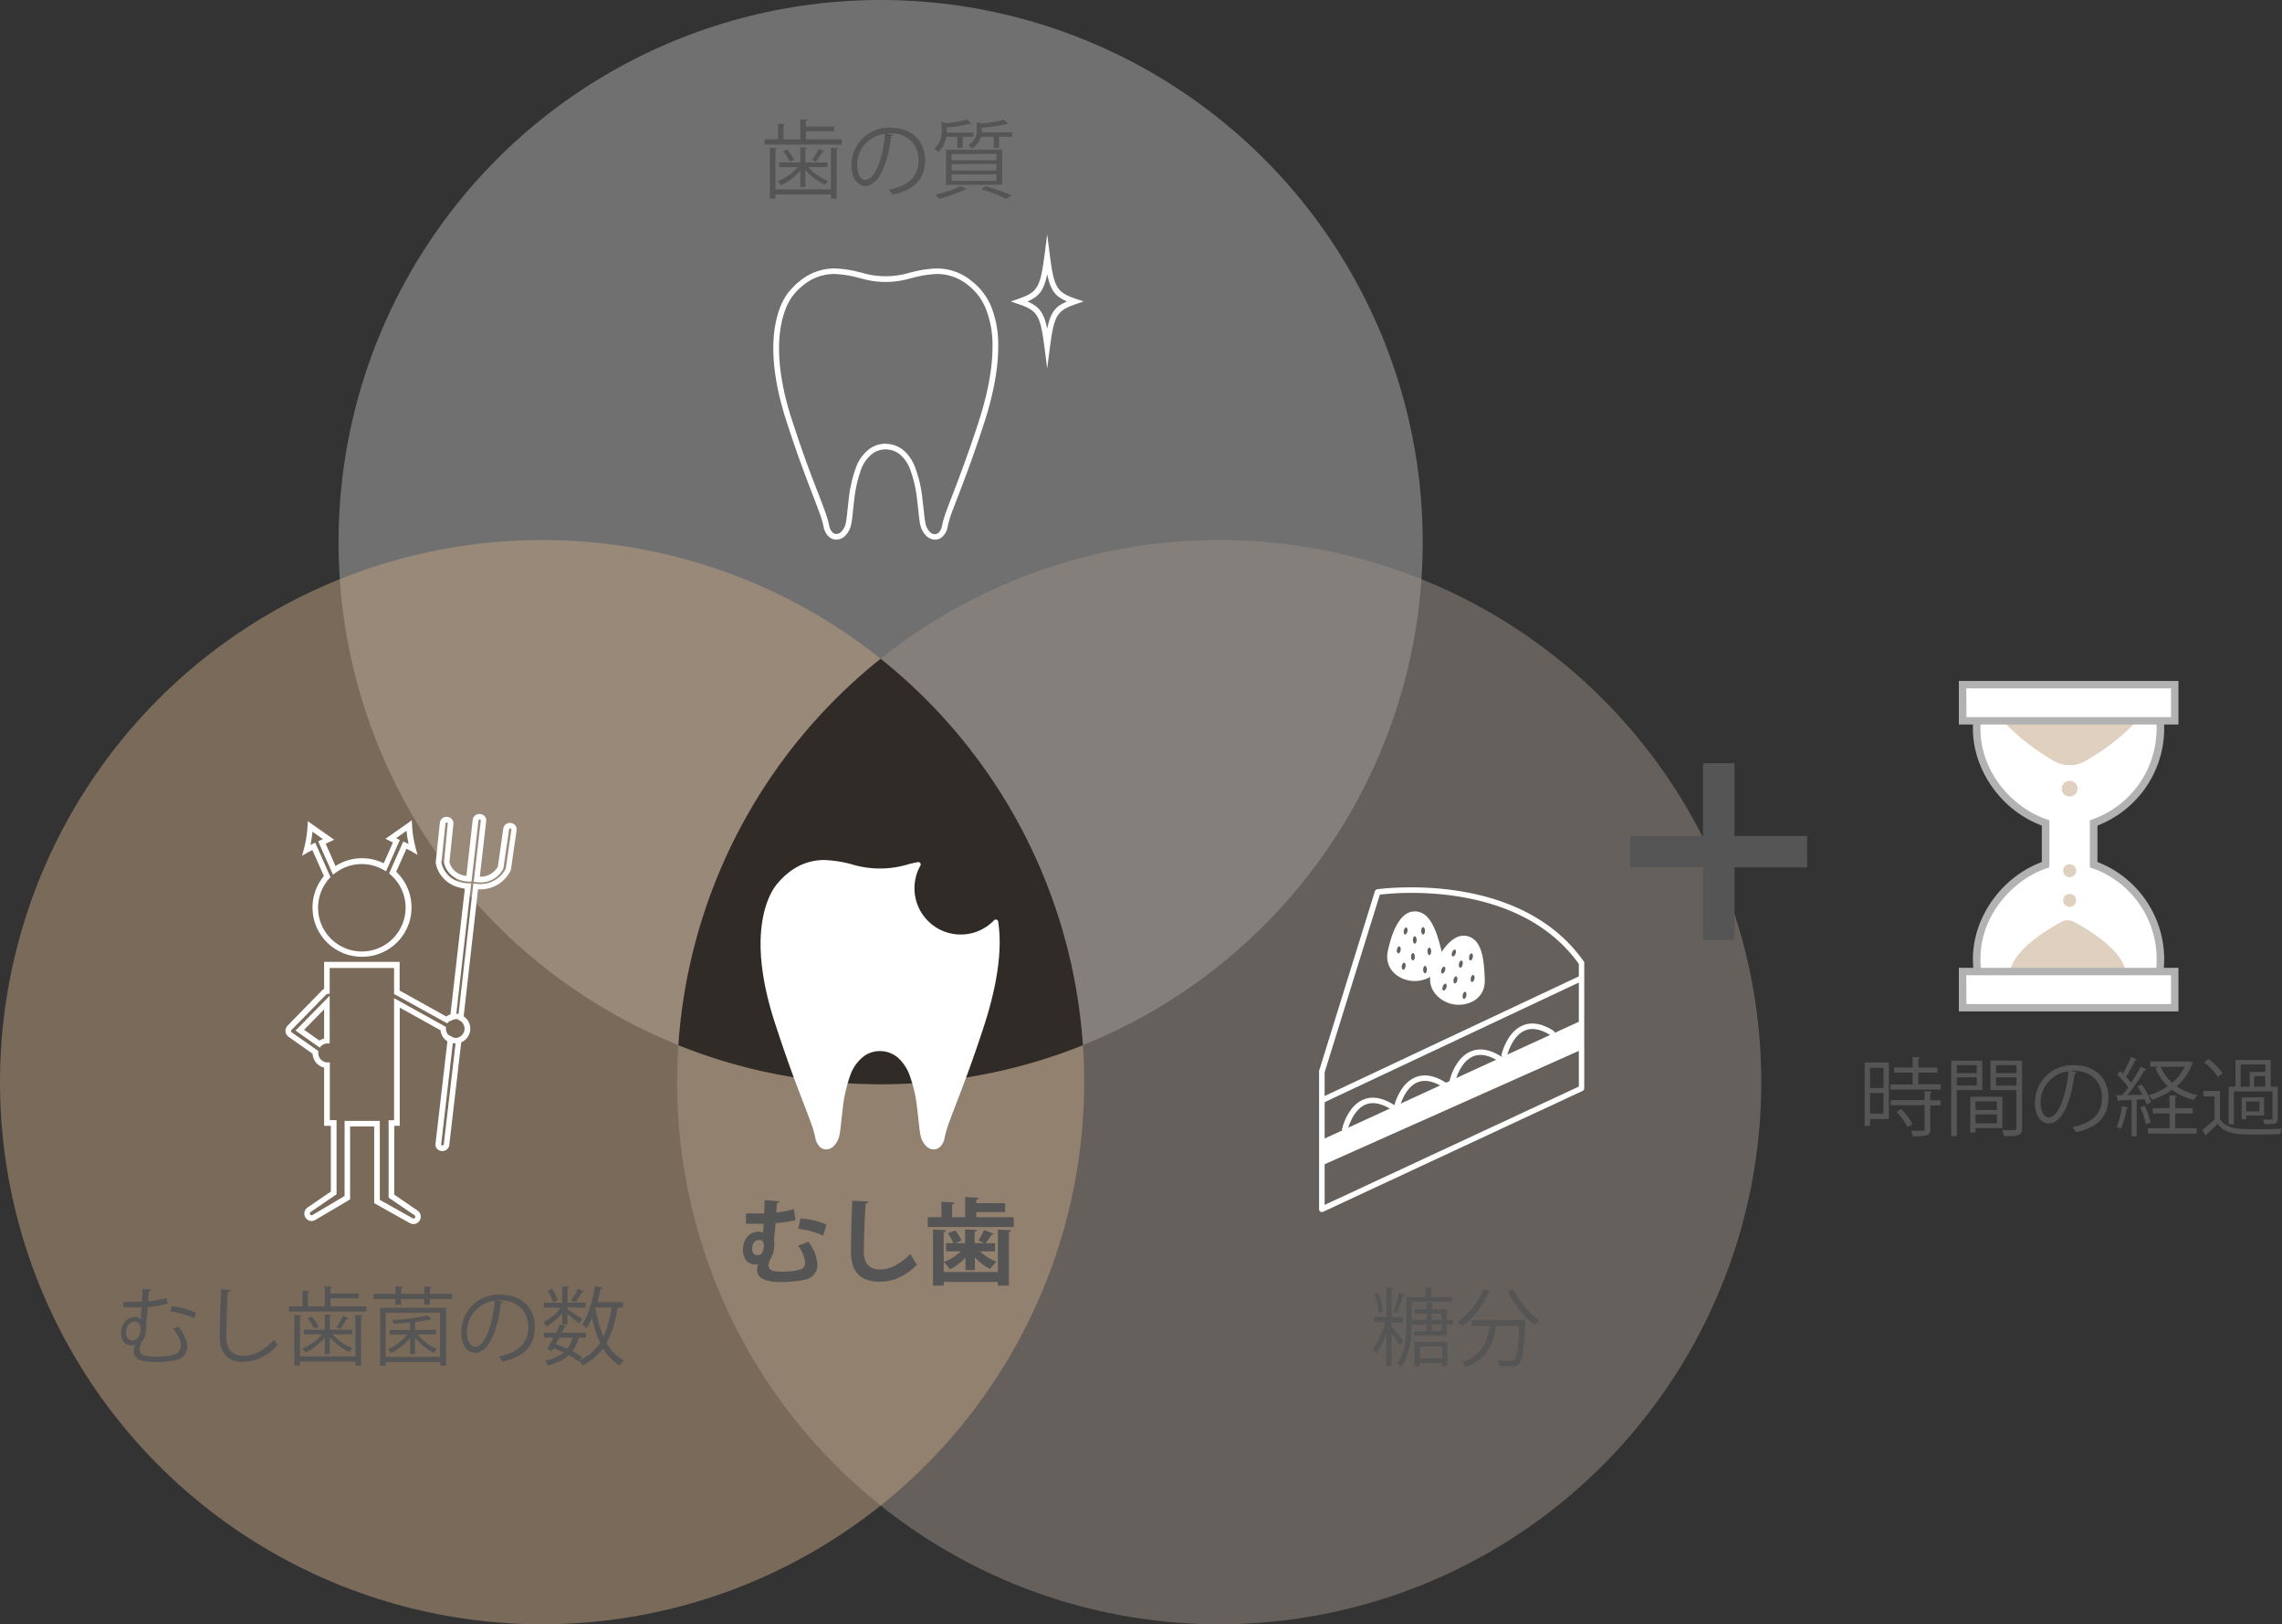 <svg id="レイヤー_1" data-name="レイヤー 1" xmlns="http://www.w3.org/2000/svg" viewBox="0 0 615.41 438"><rect x="0" y="0" width="615.41" height="438" fill="#333333" stroke="none"/><defs><style>.cls-1{opacity:0.5;}.cls-2{fill:#adadad;}.cls-3{fill:#9a8d85;}.cls-4{fill:#bfa282;}.cls-5{opacity:0.7;}.cls-6{fill:#555;}.cls-7{fill:#fff;}.cls-8{fill:#b2b2b2;}.cls-9{fill:none;}</style></defs><g class="cls-1"><circle class="cls-2" cx="237.49" cy="146.19" r="146.19"/></g><g class="cls-1"><circle class="cls-3" cx="328.79" cy="291.81" r="146.19"/></g><g class="cls-1"><circle class="cls-4" cx="146.19" cy="291.81" r="146.19"/></g><g class="cls-5"><path d="M613.22,342.25a145.89,145.89,0,0,0-54.55,104.23,146.56,146.56,0,0,0,109.1,0A145.92,145.92,0,0,0,613.22,342.25Z" transform="translate(-375.73 -164.62)"/></g><path class="cls-6" d="M593.08,202.18h9.65v1.44H581.88v-1.44h3.66V198l1.93.13c0,.14-.16.26-.46.3v3.77h4.53v-5.4l2,.12c0,.16-.16.27-.46.32v1.49h7.57V200h-7.57Zm6.72,13.5v-11.2l2,.12c0,.16-.14.28-.44.32v13.25h-1.51v-1.11h-15v1.11h-1.5V204.48l1.94.12c0,.16-.14.28-.44.32v10.76Zm-8.26-.6v-4.46a16,16,0,0,1-5.2,4,3.75,3.75,0,0,0-.92-1.06,14.68,14.68,0,0,0,5.45-3.86h-5v-1.26h5.68v-4.12l1.79.14c0,.14-.13.25-.43.3v3.68h6v1.24h-5.22a14.66,14.66,0,0,0,5.4,3.77,5.44,5.44,0,0,0-.92,1,16.16,16.16,0,0,1-5.24-4v4.55Zm-2.81-6.85a13.35,13.35,0,0,0-1.84-2.85l1.08-.48a11.86,11.86,0,0,1,1.91,2.8Zm9.29-2.85a.52.52,0,0,1-.46.19,28.49,28.49,0,0,1-1.83,2.66s-1-.46-1-.48a20.2,20.2,0,0,0,1.8-3Z" transform="translate(-375.73 -164.62)"/><path class="cls-6" d="M616.61,201a.6.6,0,0,1-.57.36c-.83,7.16-3.22,13.39-7,13.39-1.93,0-3.68-1.93-3.68-5.57a10.08,10.08,0,0,1,10-10.14h.32c6.64,0,9.52,4.21,9.52,8.69,0,5.48-3.18,8.12-8.74,9.41a9.15,9.15,0,0,0-1-1.4c5.29-1,8-3.59,8-7.94,0-3.79-2.44-7.24-7.82-7.24a5.34,5.34,0,0,0-.69.05Zm-2.21-.3a8.45,8.45,0,0,0-7.52,8.44c0,2.46,1.06,4,2.16,4C611.83,213.11,613.83,207,614.4,200.67Z" transform="translate(-375.73 -164.62)"/><path class="cls-6" d="M633.91,201.52h-3a7.32,7.32,0,0,1-2.18,4.21,4.16,4.16,0,0,0-1.05-1,6.26,6.26,0,0,0,2-4.87v-2.37l1.27.37a36.42,36.42,0,0,0,5.56-1l1.17,1.08a.39.39,0,0,1-.23.07.28.28,0,0,1-.18,0,44.83,44.83,0,0,1-6.19,1v1.38h7.15v1.13h-2.9v3h-1.42Zm2.55,14.1a.51.51,0,0,1-.51.14,38.77,38.77,0,0,1-6.92,2.46c-.27-.3-.76-.85-1.06-1.13a28.05,28.05,0,0,0,6.83-2.3Zm-5.59-1.15V205H646v9.43Zm1.5-8.32v1.68h12.07v-1.71Zm0,2.73v1.71h12.07v-1.74Zm0,2.76v1.75h12.07v-1.77Zm8.16-11.91v.6h8.16v1.19h-3.56v3h-1.4v-3h-3.45a5.84,5.84,0,0,1-2.42,3.22,3.4,3.4,0,0,0-1-1,4.56,4.56,0,0,0,2.29-4.12v-2.06l1.36.35a39.69,39.69,0,0,0,5.93-1l1.17,1.08a.39.39,0,0,1-.23.07h-.18a50.16,50.16,0,0,1-6.67,1ZM647,218.22a50.79,50.79,0,0,0-6.62-2.6l1.26-.81a71.52,71.52,0,0,1,7.06,2.53Z" transform="translate(-375.73 -164.62)"/><path class="cls-6" d="M751,522.38c.76.83,2.71,3.22,3.15,3.84l-.94,1.22a33.15,33.15,0,0,0-2.21-3.29v8.92H749.6v-8.94a22.24,22.24,0,0,1-2.79,5.63,6.9,6.9,0,0,0-.8-1.43,23.31,23.31,0,0,0,3.33-7.1h-3.08v-1.47h3.34v-8l1.86.14c0,.14-.14.25-.44.3v7.59h3.06v1.47H751Zm-3.49-9a17.94,17.94,0,0,1,1.15,4.94l-1.22.28a18.58,18.58,0,0,0-1-5Zm7.1.3c-.07.13-.21.2-.46.23a40.53,40.53,0,0,1-1.61,4.69c-.21-.09-.78-.3-1-.37a35.62,35.62,0,0,0,1.45-5.06Zm11.27,6.87h1.61v1.22H765.9v3h-8.79v-1.15h3.36v-1.79h-4.09c0,3.5-.41,8.19-2.78,11.38a6.07,6.07,0,0,0-1.13-.89c2.28-3.11,2.51-7.5,2.51-10.83v-7.06h5.15v-2.67l2,.14c0,.16-.14.27-.46.32v2.21h5.75v1.19h-11v4.9h4.09v-1.65h-3.26v-1.2h3.26v-1.84l1.82.12c0,.16-.14.27-.44.3v1.42h4.05Zm-8.69,12.53v-6.64h8.9V533h-1.45v-.83h-6v.89Zm7.45-5.38h-6v3.22h6Zm-2.81-8.8v1.65h2.69V518.9Zm2.69,4.66v-1.79h-2.69v1.85Z" transform="translate(-375.73 -164.62)"/><path class="cls-6" d="M777.82,512.9c-.1.17-.26.23-.56.21a22.9,22.9,0,0,1-7.19,9.11,11.64,11.64,0,0,0-1.22-1.11,20.65,20.65,0,0,0,7-8.87Zm8,7.68h.37l.88.09v.56c-.37,7.42-.71,10.09-1.52,11-.64.74-1.33.81-2.73.81-.78,0-1.77,0-2.76-.09a3.56,3.56,0,0,0-.51-1.54c1.57.13,3.06.16,3.61.16a1.19,1.19,0,0,0,1-.3c.6-.6,1-3,1.27-9.11H779.1c-.62,4.42-1.91,8.88-8.07,11.09a5.12,5.12,0,0,0-1-1.31c5.57-1.87,6.88-5.73,7.43-9.78h-4.93v-1.54Zm-2-8.39a24,24,0,0,0,7.08,8.49,7,7,0,0,0-1.28,1.38,30.09,30.09,0,0,1-7.27-9.27Z" transform="translate(-375.73 -164.62)"/><path class="cls-6" d="M416.46,512.4c0,.26-.23.39-.64.49,0,.87-.1,1.74-.14,2.66a25.79,25.79,0,0,0,5-.94l.25,1.54a27,27,0,0,1-5.36.9c-.16,2-.34,3.77-.46,4.9a4.09,4.09,0,0,1,.05.78,6.17,6.17,0,0,1-1.08,3.56,5.38,5.38,0,0,0-.69,2.23c0,1.7,1.91,1.91,4.39,1.91,4.67,0,6.72-.64,6.72-3,0-1.17-.62-2.69-2.12-4.48a8.34,8.34,0,0,0,1.4-.63c1.66,2,2.44,3.91,2.44,5.43a3.65,3.65,0,0,1-3.08,3.63,20.79,20.79,0,0,1-5.27.53c-1.93,0-6.07,0-6.07-2.92a4.06,4.06,0,0,1,.44-1.77,2.88,2.88,0,0,1-1.08.21c-1.4,0-2.76-1.1-2.76-3.34,0-2.73,1.82-4.32,3.72-4.32a2.1,2.1,0,0,1,1.57.67l.25-3.31c-1.86.09-4.9,0-4.92,0v-1.47h5c.09-1.27.14-2.48.14-3.47Zm-2.8,10.54c0-1.06-.49-1.94-1.5-1.94-1.59,0-2.44,1.34-2.44,3,0,1.28.67,2.11,1.7,2.11C413.38,526.06,413.66,523.42,413.66,522.94Zm14.44-2.83a20.41,20.41,0,0,0-6.4-1.82l.35-1.43a21.64,21.64,0,0,1,6.55,1.76Z" transform="translate(-375.73 -164.62)"/><path class="cls-6" d="M437.9,512.47c0,.28-.26.44-.72.51-.18,2.67-.41,8.76-.41,12.16s1.7,5.08,4.6,5.08,5.66-1.4,8.28-4.36a9.43,9.43,0,0,0,1,1.35,12.53,12.53,0,0,1-9.33,4.67c-4.19,0-6.33-2.41-6.33-6.76,0-2.9.21-10,.37-12.85Z" transform="translate(-375.73 -164.62)"/><path class="cls-6" d="M464.85,516.89h9.68v1.4H453.65v-1.4h3.66v-4.21l1.93.14c0,.13-.16.25-.46.3v3.77h4.53v-5.41l2,.12c0,.16-.16.27-.46.32v1.49h7.57v1.32h-7.57Zm6.72,13.5v-11.2l2,.11c0,.16-.14.28-.44.32v13.25h-1.56v-1.1h-15v1.1h-1.44V519.19l1.93.11c0,.16-.14.28-.44.32v10.77Zm-8.26-.6V525.3a16,16,0,0,1-5.2,4.05,4,4,0,0,0-.92-1.06,14.68,14.68,0,0,0,5.45-3.86h-5v-1.24h5.68v-4.12l1.79.14c0,.14-.13.25-.43.3v3.68h6v1.24h-5.25a14.58,14.58,0,0,0,5.4,3.77,5.44,5.44,0,0,0-.92,1,16.16,16.16,0,0,1-5.24-4v4.56Zm-2.83-6.85a12.69,12.69,0,0,0-1.84-2.86l1.09-.46a11.44,11.44,0,0,1,1.91,2.81Zm9.25-2.86a.52.52,0,0,1-.46.19,32.09,32.09,0,0,1-1.81,2.67s-1-.46-1-.49a19.38,19.38,0,0,0,1.8-3Z" transform="translate(-375.73 -164.62)"/><path class="cls-6" d="M491.65,513.51h6v1.4h-6v1.54h-1.52v-1.54h-6.26v1.54h-1.51v-1.54h-5.87v-1.4h5.87v-2l2,.12c0,.16-.16.27-.46.32v1.59h6.26v-2l2,.12c0,.18-.14.27-.46.32Zm-13.41,19.38V517.28H496v15.61h-1.54v-1H479.73v1Zm16.17-14.27H479.73v11.9h14.68Zm-8.1,11.15v-4.39a17,17,0,0,1-5.06,4.11,5.13,5.13,0,0,0-.92-1,14.51,14.51,0,0,0,5.25-4h-4.79v-1.22h5.52v-2c-1.47.14-3,.26-4.39.32a6.09,6.09,0,0,0-.39-1,50.9,50.9,0,0,0,9.43-1.26l1.19,1c-.07.07-.16.07-.41.07a37.66,37.66,0,0,1-4.07.71v2.12h5.68v1.22h-5a13.8,13.8,0,0,0,5.22,3.95,4.87,4.87,0,0,0-.92,1.06,16.93,16.93,0,0,1-5-4.14v4.44Z" transform="translate(-375.73 -164.62)"/><path class="cls-6" d="M511.38,515.67a.6.6,0,0,1-.57.37c-.83,7.15-3.22,13.38-7,13.38-1.93,0-3.68-1.93-3.68-5.56a10.1,10.1,0,0,1,10-10.15h.31c6.64,0,9.52,4.21,9.52,8.7,0,5.47-3.18,8.11-8.74,9.4a9.15,9.15,0,0,0-1-1.4c5.29-1,8-3.59,8-7.93,0-3.8-2.44-7.25-7.82-7.25a5.34,5.34,0,0,0-.69,0Zm-2.21-.3a8.48,8.48,0,0,0-7.52,8.44c0,2.46,1.06,4,2.17,4,2.78,0,4.78-6.14,5.35-12.44Z" transform="translate(-375.73 -164.62)"/><path class="cls-6" d="M527.34,521.74v-3a14.92,14.92,0,0,1-4.23,3.56,6.14,6.14,0,0,0-.85-1.17,12,12,0,0,0,4.67-3.89H522.4v-1.32h4.94v-4.41l1.89.11c0,.16-.14.28-.44.3v4h4.88v1.31h-4.88v.53c1,.55,3.41,2.14,4,2.6l-.9,1.13a37.07,37.07,0,0,0-3.13-2.49v2.74Zm6.42,3.61h-2A10.06,10.06,0,0,1,530.1,529a24.34,24.34,0,0,1,2.63,1.61l-1,1.15a19.43,19.43,0,0,0-2.62-1.68,13,13,0,0,1-5.7,2.74,3.86,3.86,0,0,0-.74-1.31,11.46,11.46,0,0,0,5.08-2.14c-.87-.44-1.77-.85-2.67-1.22l-.46.83-1.35-.51c.5-.85,1.12-2,1.72-3.15h-2.6V524h3.29c.37-.76.74-1.51,1-2.2l1.81.41c-.06.16-.2.23-.5.21l-.76,1.58h6.5Zm-9.22-13.2a11.49,11.49,0,0,1,1.61,3.06l-1.22.57a12.88,12.88,0,0,0-1.56-3.1Zm2,13.2-.89,1.7c1,.39,2.07.83,3.05,1.29a8,8,0,0,0,1.45-3Zm3.22-10.12a20.69,20.69,0,0,0,1.86-3.1l1.61.71c-.07.16-.25.18-.46.16a25.67,25.67,0,0,1-1.95,2.78Zm14,2h-1.54a27.09,27.09,0,0,1-2.9,9.5,11.58,11.58,0,0,0,4.62,4.76,6.09,6.09,0,0,0-1.1,1.33,12.82,12.82,0,0,1-4.46-4.62,14.55,14.55,0,0,1-5.61,4.62,6.69,6.69,0,0,0-.85-1.31,12.86,12.86,0,0,0,5.65-4.85,29.59,29.59,0,0,1-2.18-6.67,15.2,15.2,0,0,1-1.5,2.78,6.19,6.19,0,0,0-1.17-1c1.63-2.3,2.81-6.34,3.47-10.35l2,.42c-.05.18-.21.27-.51.27-.23,1.22-.5,2.46-.82,3.66h6.87Zm-7.36,0-.07.23a31.08,31.08,0,0,0,2.14,7.56,27.08,27.08,0,0,0,2.19-7.79Z" transform="translate(-375.73 -164.62)"/><path class="cls-6" d="M590.25,493.62a29.23,29.23,0,0,1-5.34.83c-.18,1.78-.36,3.42-.48,4.54a5.35,5.35,0,0,1,.12,1.13,8.14,8.14,0,0,1-1,3.93,3.73,3.73,0,0,0-.56,1.74c0,1.73,1.93,1.73,3.55,1.73a18,18,0,0,0,5-.56,1.84,1.84,0,0,0,1.3-1.92,8.39,8.39,0,0,0-1.93-4.51,18.2,18.2,0,0,0,2.76-1.09,11,11,0,0,1,2.51,6.15,4.09,4.09,0,0,1-3.32,4.1,30.84,30.84,0,0,1-6.28.64c-2,0-6.68-.05-6.68-3.29a4.41,4.41,0,0,1,.33-1.52,3.44,3.44,0,0,1-.84.1c-1.72,0-3.29-1.27-3.29-3.95,0-3.47,2.33-4.91,4.15-4.91a2.26,2.26,0,0,1,1.24.3c.08-.73.13-1.59.18-2.45-.68,0-4,.05-4.76,0v-2.78h4.91c.08-1.29.1-2.53.1-3.57l4,.3c0,.28-.3.43-.7.53,0,.81-.11,1.65-.16,2.51a28.63,28.63,0,0,0,4.76-.94Zm-8.52,7c0-.91-.38-1.64-1.16-1.64-1,0-2,.68-2,2.4,0,1.09.53,1.72,1.44,1.72C581.44,503.12,581.73,501.33,581.73,500.62Zm9.87-7.42a21.39,21.39,0,0,1,7,1.62l-.86,3A22,22,0,0,0,591,496Z" transform="translate(-375.73 -164.62)"/><path class="cls-6" d="M609.94,488.62c-.06.3-.28.5-.76.58-.23,3.37-.49,9.29-.49,13,0,3.24,1.65,4.76,4.36,4.76,2.5,0,5.29-1.29,8.18-4.18a20.47,20.47,0,0,0,1.84,2.86c-3.16,3.14-6.5,4.61-10.05,4.61-5.62,0-7.79-3.06-7.79-8.05,0-3.39.17-10.73.35-13.8Z" transform="translate(-375.73 -164.62)"/><path class="cls-6" d="M639,492.84h10.13v2.66H625.93v-2.66h3.69v-4.17l3.55.2c0,.25-.21.38-.66.48v3.49H636V487.4l3.7.22c0,.25-.23.4-.66.5v.94h7.75v2.41h-7.75Zm5.85,14.78V496.19l3.59.17c0,.26-.2.41-.63.48V511.3h-3v-1H630.23v1h-2.89V496.19l3.55.17c0,.26-.2.41-.66.48v10.78Zm-8.76-.51v-3.39a14.24,14.24,0,0,1-4.18,3.21,11.55,11.55,0,0,0-1.69-2,13.36,13.36,0,0,0,4.63-2.88h-4v-2.2h2a11.39,11.39,0,0,0-1.52-2.64l2-.78a10.44,10.44,0,0,1,1.69,2.71l-1.64.71H636v-3.72l3.19.17c0,.23-.18.38-.61.46v3.09h2.63c-.5-.21-1.62-.69-1.62-.71a18.77,18.77,0,0,0,1.5-2.84l2.65,1c-.07.15-.3.23-.6.23a21.84,21.84,0,0,1-1.6,2.33h2.53v2.2H640a13.7,13.7,0,0,0,4.48,2.78,12.41,12.41,0,0,0-1.7,2,15.09,15.09,0,0,1-4.15-3.12v3.42Z" transform="translate(-375.73 -164.62)"/><path class="cls-7" d="M732.21,491.46a.76.76,0,0,1-.75-.75V453.62a.45.45,0,0,1,0-.23l15.06-48.46a.78.78,0,0,1,.61-.52c.38,0,38.13-5.48,55.7,19.45a.77.77,0,0,1,.14.44v33.8a.75.75,0,0,1-.43.68l-70,32.61A.88.88,0,0,1,732.21,491.46Zm.75-37.7v35.77l68.55-31.91V424.56c-16.06-22.49-49.35-19.23-53.66-18.69Z" transform="translate(-375.73 -164.62)"/><polygon class="cls-7" points="426.53 275.18 356.48 307.35 356.48 314.28 426.53 283.04 426.53 275.18"/><rect class="cls-7" x="728.52" y="444.12" width="77.43" height="1.5" transform="translate(-492.13 204.39) rotate(-25.2)"/><path class="cls-7" d="M757.25,429.17c4,0,8.49-3,7.22-8.2-1.41-5.75-3.21-10.59-7.2-10.59S751.13,415.84,750,421,753.26,429.17,757.25,429.17Zm3.43-8c0-.54.22-1,.51-1s.5.43.5,1-.22,1-.5,1-.46-.42-.46-1Zm-1.16,4.91c0-.54.23-1,.51-1s.51.44.51,1-.23,1-.51,1-.51-.46-.51-1ZM759,415.62c0-.54.23-1,.51-1s.51.43.51,1-.23,1-.51,1S759,416.15,759,415.62Zm-1.74,3.47c-.28,0-.51-.43-.51-1s.23-1,.51-1,.51.43.51,1-.23,1-.51,1Zm-1,3.52c0-.54.23-1,.51-1s.51.43.51,1-.23,1-.51,1-.53-.47-.53-1Zm-1.58-6c-.28,0-.45-.5-.38-1s.36-.93.64-.89.45.5.37,1-.38.9-.65.9Zm-.9,8.5c.08-.53.36-.93.64-.89s.45.5.37,1-.36.94-.64.9-.43-.5-.43-1.05Zm-1.33-4.4c.07-.53.36-.93.64-.89s.44.5.37,1-.36.93-.64.89-.47-.51-.39-1Z" transform="translate(-375.73 -164.62)"/><path class="cls-7" d="M767.35,435.38c3.89.85,8.94-1.15,8.8-6.47-.16-5.92-.88-11-4.77-11.88s-7.17,4-9.34,8.8S763.45,434.53,767.35,435.38Zm5-7c.12-.53.43-.91.71-.85s.4.54.29,1.06-.43.9-.71.84-.36-.57-.25-1.09Zm-2.18,4.54c.12-.52.43-.9.71-.84s.4.53.29,1.06-.43.9-.71.84-.36-.57-.25-1.1Zm1.75-10.37c.11-.53.43-.9.7-.84s.41.53.29,1.06-.43.9-.7.84-.37-.58-.25-1.1Zm-2.44,3c-.28-.06-.4-.53-.29-1.06s.43-.9.7-.84.41.53.29,1.06-.39.91-.66.82Zm-1.75,3.2c.12-.53.43-.9.71-.84s.4.53.29,1.06-.43.9-.71.84S767.66,429.27,767.73,428.75Zm-.26-6.23c-.27-.1-.33-.58-.14-1.09s.55-.83.81-.73.33.58.14,1.09-.55.83-.77.73Zm-2.65,8.1c.19-.51.55-.84.81-.74s.33.59.15,1.09-.55.83-.82.74S764.64,431.14,764.82,430.62Zm-.36-4.59c.18-.5.55-.83.81-.74s.33.59.14,1.09-.55.84-.81.74-.33-.57-.14-1.07Z" transform="translate(-375.73 -164.62)"/><path class="cls-7" d="M940.37,397.79V386.53a27.1,27.1,0,0,0,18-25.41,28.73,28.73,0,0,0-1.29-8.48h-47a28.41,28.41,0,0,0-1.29,8.48c0,11.92,8.54,22,18.58,25.41v11.26c-10,3.41-18.58,13.49-18.58,25.41a28.31,28.31,0,0,0,1.29,8.48h47a28.63,28.63,0,0,0,1.29-8.48A27.11,27.11,0,0,0,940.37,397.79Z" transform="translate(-375.73 -164.62)"/><path class="cls-8" d="M957.82,432.68H909.34l-.22-.71a29.28,29.28,0,0,1-1.33-8.77c0-11.25,7.77-22.12,18.58-26.12v-9.84c-10.81-4-18.58-14.87-18.58-26.12a29.65,29.65,0,0,1,1.33-8.77l.22-.71h48.48l.22.71a29.65,29.65,0,0,1,1.33,8.77,28.14,28.14,0,0,1-18,26.12v9.83a28.14,28.14,0,0,1,18,26.12A29.6,29.6,0,0,1,958,432Zm-47-2h45.52a27.75,27.75,0,0,0,1-7.48A26,26,0,0,0,940,398.74l-.68-.23v-12.7l.68-.23a26,26,0,0,0,17.32-24.46,27.8,27.8,0,0,0-1-7.48H910.82a27.41,27.41,0,0,0-1,7.48c0,12.07,9,21.45,17.9,24.46l.68.23v12.7l-.68.23c-8.9,3-17.9,12.39-17.9,24.46A27.36,27.36,0,0,0,910.82,430.68Z" transform="translate(-375.73 -164.62)"/><path class="cls-6" d="M885.12,451.13v15.23h-5.06v1.86h-1.47V451.13Zm-1.45,1.43h-3.61V458h3.61Zm-3.61,12.37h3.61v-5.57h-3.61Zm13-7.91h6.05v1.4H885.53v-1.35h6v-3.2h-5v-1.38h5v-2.85l2,.11c0,.16-.16.28-.46.32v2.42h5.14v1.38h-5.13Zm3.66,2c0,.16-.14.27-.44.29v2h2.78v1.38h-2.78v6.44c0,.94-.21,1.38-.92,1.61a14.46,14.46,0,0,1-3.77.25,5.87,5.87,0,0,0-.53-1.45h2.3c1.29,0,1.4,0,1.4-.48v-6.42h-9.13v-1.38h9.13v-2.39Zm-6.56,9.54a18.24,18.24,0,0,0-3-4.14l1.24-.74a17.48,17.48,0,0,1,3.11,4.05Z" transform="translate(-375.73 -164.62)"/><path class="cls-6" d="M910.3,458.56h-6.85V471h-1.52V450.63h8.37Zm-1.47-6.72h-5.38V454h5.38Zm-5.38,5.5h5.38v-2.21h-5.38Zm12.28,11.45h-7.24V470h-1.43v-9.63h8.67Zm-1.47-7.17h-5.77v2.3h5.77Zm-5.77,5.93h5.77v-2.41h-5.77Zm12.57-16.92v18.21c0,2-.89,2.14-4.87,2.14a5.75,5.75,0,0,0-.53-1.61h2.05c1.68,0,1.81,0,1.81-.57V458.58h-7v-8Zm-1.54,1.21H914V454h5.54ZM914,457.36h5.54v-2.23H914Z" transform="translate(-375.73 -164.62)"/><path class="cls-6" d="M935.76,453.8a.57.57,0,0,1-.57.37c-.83,7.15-3.22,13.38-7,13.38-1.93,0-3.68-1.93-3.68-5.56a10.1,10.1,0,0,1,10-10.15h.31c6.65,0,9.52,4.21,9.52,8.7,0,5.47-3.17,8.11-8.74,9.4a10.5,10.5,0,0,0-1-1.4c5.28-1,8-3.59,8-7.93,0-3.8-2.44-7.25-7.82-7.25a3.12,3.12,0,0,0-.69.05Zm-2.2-.3a8.48,8.48,0,0,0-7.52,8.44c0,2.46,1.05,4,2.16,4,2.78,0,4.78-6.14,5.36-12.44Z" transform="translate(-375.73 -164.62)"/><path class="cls-6" d="M953.31,457.07a19.52,19.52,0,0,1,2.56,4.76l-1.25.6a10.06,10.06,0,0,0-.53-1.38c-.71,0-1.44.07-2.13.11V471h-1.38v-9.78c-1.29.07-2.44.12-3.36.14,0,.19-.16.25-.32.3l-.42-1.72h1.61c.51-.62,1-1.34,1.59-2.12a22.54,22.54,0,0,0-3-3.4l.81-1c.23.21.48.44.73.69a33.87,33.87,0,0,0,2.19-4.49l1.63.69a.5.5,0,0,1-.48.21,35.3,35.3,0,0,1-2.49,4.46,14.43,14.43,0,0,1,1.38,1.64,49.11,49.11,0,0,0,2.58-4.37l1.61.75a.56.56,0,0,1-.51.21,64.11,64.11,0,0,1-4.62,6.69l4-.07a22.7,22.7,0,0,0-1.36-2.27Zm-3.63,6.26a.48.48,0,0,1-.46.23,21.18,21.18,0,0,1-1.54,5.52c-.38-.22-.76-.42-1.15-.6a19.94,19.94,0,0,0,1.45-5.59Zm4.76,4.46a21,21,0,0,0-1.52-4.58l1.2-.39a22.12,22.12,0,0,1,1.58,4.53Zm7.89-2.92v4h5.81v1.43H955v-1.43h5.8v-4H956.3v-1.43h4.51V460l2,.11c0,.17-.14.28-.46.33v3h4.71v1.43Zm3.72-14.08,1.08.51a.51.51,0,0,1-.23.23,14.13,14.13,0,0,1-4.16,6,15.41,15.41,0,0,0,5.63,2.37,6.44,6.44,0,0,0-1,1.33,16.34,16.34,0,0,1-5.87-2.73,21.87,21.87,0,0,1-5.4,2.71,5.46,5.46,0,0,0-.9-1.24,17.85,17.85,0,0,0,5.13-2.46,14,14,0,0,1-3.33-4.9l1-.32h-2.39v-1.43h10.17Zm-7.63,1.5a12,12,0,0,0,3.12,4.3,12.32,12.32,0,0,0,3.34-4.3Z" transform="translate(-375.73 -164.62)"/><path class="cls-6" d="M974.4,458.81v7.57c1.8,2.73,5.16,2.73,9.48,2.73,2.53,0,5.47,0,7.26-.16a5.08,5.08,0,0,0-.48,1.52c-1.59,0-4.11.09-6.39.09-5.06,0-8.23,0-10.51-2.85-1.06,1-2.14,2.05-3,2.83a.33.33,0,0,1-.19.37l-.9-1.63c1-.74,2.19-1.75,3.27-2.74v-6.26h-3v-1.47Zm-3.08-8.62a17.3,17.3,0,0,1,3.8,3.84l-1.27,1a16.43,16.43,0,0,0-3.72-3.95Zm6.83,8.74v8.87h-1.4V457.66h1.86v-7.22h9.48v7.22H990v8.51c0,1.52-.71,1.59-3.57,1.59a5.76,5.76,0,0,0-.43-1.27c.6,0,1.17.05,1.58.05.88,0,1,0,1-.37v-7.24Zm1.84-7.25v6h2.44v-4h4.23v-2Zm6.33,8.86v4.9h-4.83v1h-1.22v-5.88Zm-1.25,3.79v-2.67h-3.58v2.67Zm-1.45-6.67h3v-2.85h-3Z" transform="translate(-375.73 -164.62)"/><g id="プラスマーク"><rect class="cls-6" x="439.66" y="225.42" width="47.69" height="8.48"/><rect class="cls-6" x="459.27" y="205.82" width="8.48" height="47.69"/></g><g class="cls-1"><path class="cls-4" d="M948.87,426.07c-1.45-5.81-10.33-11-14-12.93a3.37,3.37,0,0,0-3.09,0c-3.57,1.93-12.33,7.07-13.91,12.93Z" transform="translate(-375.73 -164.62)"/></g><g class="cls-1"><path class="cls-4" d="M951,360.07a60,60,0,0,1-12.78,9.7,8.4,8.4,0,0,1-8.68,0,60,60,0,0,1-12.65-9.7c-2.81-3-.93-8.2,3-8.2h28.17C951.9,351.89,953.8,357.07,951,360.07Z" transform="translate(-375.73 -164.62)"/></g><g class="cls-1"><circle class="cls-4" cx="558.14" cy="212.68" r="2.14"/></g><g class="cls-1"><circle class="cls-4" cx="558.14" cy="242.8" r="1.76"/></g><g class="cls-1"><circle class="cls-4" cx="558.14" cy="234.8" r="1.76"/></g><rect class="cls-7" x="529.27" y="184.62" width="57.17" height="9.76"/><path class="cls-8" d="M963.21,360H904V348.24h59.21Zm-57.16-2h55.16v-7.76H906Z" transform="translate(-375.73 -164.62)"/><rect class="cls-7" x="529.27" y="261.98" width="57.17" height="9.76"/><path class="cls-8" d="M963.21,437.36H904V425.6h59.21Zm-57.16-2h55.16V427.6H906Z" transform="translate(-375.73 -164.62)"/><path class="cls-7" d="M473.32,422.62a13.28,13.28,0,0,1-10.24-21.77l-3.11-7-1.2.61-1.58.92.48-1.76a30.35,30.35,0,0,0,1-6.21l.07-1.35,7.11,5-2.29,1.08,2.65,6a13.26,13.26,0,0,1,13-.73l2.48-5.6-2-1,7.1-5,.07,1.36a29.68,29.68,0,0,0,1,6.21l.47,1.76-2-1.15-1-.49-2.75,6.2a13.29,13.29,0,0,1-9.17,22.92Zm-12.59-30.79,4.13,9.32-.33.36a11.8,11.8,0,1,0,16.66-.9l-.11-.1-.41-.37,3.81-8.61,1.44.69a33.27,33.27,0,0,1-.55-3.58l-2.81,2,1,.5-3.73,8.43-.72-.41a11.78,11.78,0,0,0-12.82.77l-.76.56-4-9,1.28-.6-2.81-2a33.27,33.27,0,0,1-.55,3.58Z" transform="translate(-375.73 -164.62)"/><path class="cls-9" d="M461.89,446.15a3.28,3.28,0,0,1,2-.82V435l-7.3,7.46Z" transform="translate(-375.73 -164.62)"/><path class="cls-7" d="M495,475h-.18l-.36-.07a1.72,1.72,0,0,1-1.29-1.83l3.42-29.42,1,.5a2.75,2.75,0,0,0,1.61.35l1.06-.08-3.38,29A1.81,1.81,0,0,1,495,475Zm2.85-29.11-3.14,27.38a.27.27,0,0,0,.21.22H495a.36.36,0,0,0,.39-.2L498.59,446a3.38,3.38,0,0,1-.72-.11Z" transform="translate(-375.73 -164.62)"/><path class="cls-7" d="M497,440l4.09-35.77a10.68,10.68,0,0,1-1.77-.36,8.43,8.43,0,0,1-6.07-6.39,1.62,1.62,0,0,1,0-.44l1.1-10.59a1.8,1.8,0,0,1,2-1.55,1.9,1.9,0,0,1,1.28.65,1.72,1.72,0,0,1,.38,1.23l-1.08,10.34a5.09,5.09,0,0,0,4.58,3.68l1.7-15.15a1.83,1.83,0,0,1,2-1.53,1.92,1.92,0,0,1,1.27.67,1.66,1.66,0,0,1,.37,1.23l-1.72,15h0a5.29,5.29,0,0,0,4.87-2.73L511.46,388a1.81,1.81,0,0,1,2-1.47h0a1.86,1.86,0,0,1,1.26.69,1.7,1.7,0,0,1,.33,1.25L513.54,399a1.45,1.45,0,0,1-.12.42,9.09,9.09,0,0,1-8.77,5l-4,35.37-.85-.23a2.94,2.94,0,0,0-1.76,0Zm2-2h.39l4-35.15.74.08a7.67,7.67,0,0,0,8-4.08l1.52-10.6a.2.2,0,0,0,0-.11.37.37,0,0,0-.24-.12h0a.32.32,0,0,0-.38.2l-1.56,10.65a6.89,6.89,0,0,1-7.22,3.62l-.76-.08,1.9-16.57a.24.24,0,0,0,0-.12.47.47,0,0,0-.25-.11.34.34,0,0,0-.37.2l-1.89,16.54h-.7c-5.36-.27-6.52-4.23-6.7-5v-.12l1-10.58a.24.24,0,0,0,0-.12.37.37,0,0,0-.24-.12c-.2,0-.36.1-.37.21l-1.1,10.6a6.89,6.89,0,0,0,5,5.23,9.29,9.29,0,0,0,2.23.37h.79l-4,35.19Z" transform="translate(-375.73 -164.62)"/><path class="cls-7" d="M487.23,494.7a2,2,0,0,1-1.12-.34l-9.47-5.3V468.37h-6.5v19.68l-9.32,5.51a2,2,0,0,1-1.08.32,2,2,0,0,1-1.12-3.61l6.33-4.33V468.2h-1.81V452.5a4,4,0,0,1-3.11-3.73l-6.47-4.57a1.93,1.93,0,0,1-.83-1.43,2,2,0,0,1,.55-1.57l9.36-9.58a2.54,2.54,0,0,1,.5-.36V424H483.5v7.73l12.59,7a4.38,4.38,0,0,1,1.14-.58l.5,1.43a2.53,2.53,0,0,0-1,.59l-.4.4L482,432.66v-7H464.64v6.92l-.65.09a.45.45,0,0,0-.27.12l-9.36,9.55a.48.48,0,0,0,0,.68l.06,0,7.15,5v.56a2.53,2.53,0,0,0,2.4,2.53h.71v15.56h1.81v20l-7,4.78a.48.48,0,0,0-.12.67h0a.49.49,0,0,0,.66.12l8.63-5.11V466.87h9.5v21.31l8.76,4.9a.5.5,0,0,0,.33.12.49.49,0,0,0,.4-.21.48.48,0,0,0-.12-.65h0l-7-4.78V466.7H482V433.78l14,7.77v.57a2.5,2.5,0,0,0,1.28,2.09l-.75,1.3a4,4,0,0,1-2-3.07l-11-6.11V468.2h-1.48v18.56l6.33,4.33a2,2,0,0,1-1.12,3.61Zm-25.29-47.59-6.51-4.59,9.21-9.39V446h-.71a2.5,2.5,0,0,0-1.54.63Zm-4.2-4.8,4.13,2.91a4.2,4.2,0,0,1,1.27-.54V436.8Z" transform="translate(-375.73 -164.62)"/><path class="cls-7" d="M498.83,446l-.13-1.49a2.51,2.51,0,0,0,.51-4.91l.43-1.44a4,4,0,0,1-.81,7.84Z" transform="translate(-375.73 -164.62)"/><path class="cls-7" d="M627.91,310.14a3.52,3.52,0,0,1-2.27-.9,6,6,0,0,1-1.75-3.2,14.82,14.82,0,0,1-.28-1.75c-.07-.55-.14-1.18-.21-1.86-.1-.95-.22-2-.35-3.09a33.47,33.47,0,0,0-2-8.48,9.82,9.82,0,0,0-2.36-3.47,6.14,6.14,0,0,0-7.41-.63,9.42,9.42,0,0,0-3.34,4.48,35.42,35.42,0,0,0-1.88,8.5c-.12.94-.21,1.83-.3,2.65l-.12,1.15a24.26,24.26,0,0,1-.37,2.51,6,6,0,0,1-1.75,3.18,3.45,3.45,0,0,1-2.26.91,3,3,0,0,1-2-.79,4.88,4.88,0,0,1-1.43-2.73,25.52,25.52,0,0,0-1.14-3.8c-.45-1.24-1-2.68-1.65-4.38-1.74-4.52-4.13-10.72-7-19.57-8.52-25.67,0-35.11.67-35.81a16.27,16.27,0,0,1,2.61-2.57,14.68,14.68,0,0,1,9.41-3.48h0a30.25,30.25,0,0,1,6.75,1l.58.13a22.32,22.32,0,0,0,13,0l.6-.13a30.08,30.08,0,0,1,6.74-1h0a14.72,14.72,0,0,1,9.41,3.43,16.83,16.83,0,0,1,5.38,7.25,28,28,0,0,1,1.74,10.38c0,5.92-1.28,12.91-3.84,20.76-2.48,7.66-4.62,13.4-6.56,18.46l-.34.89c-.69,1.79-1.28,3.3-1.75,4.6a25,25,0,0,0-1.13,3.79,4.8,4.8,0,0,1-1.41,2.77A3,3,0,0,1,627.91,310.14ZM614.67,284.3a7.57,7.57,0,0,1,5,2,11.29,11.29,0,0,1,2.72,4,33.91,33.91,0,0,1,2.1,8.88c.14,1.1.26,2.16.36,3.12.07.67.14,1.29.21,1.84s.18,1.29.24,1.59a4.49,4.49,0,0,0,1.29,2.41,1.87,1.87,0,0,0,1.27.53,1.5,1.5,0,0,0,1-.41,3.4,3.4,0,0,0,.93-1.94,27.88,27.88,0,0,1,1.2-4c.48-1.31,1.06-2.83,1.76-4.63l.34-.89c1.93-5,4.06-10.76,6.54-18.38s3.77-14.54,3.76-20.3a26.8,26.8,0,0,0-1.64-9.83,15.37,15.37,0,0,0-4.82-6.67,13.21,13.21,0,0,0-8.51-3.12h0a28.84,28.84,0,0,0-6.4,1l-.59.13a23.59,23.59,0,0,1-13.7,0l-.58-.13a28.92,28.92,0,0,0-6.41-1h0a13.25,13.25,0,0,0-8.51,3.13,15.18,15.18,0,0,0-2.38,2.36l-.05.06c-.11.12-8.67,9.18-.33,34.31,2.86,8.82,5.23,15,7,19.5.65,1.71,1.21,3.16,1.66,4.41a27.88,27.88,0,0,1,1.2,4,3.42,3.42,0,0,0,.94,1.93,1.55,1.55,0,0,0,1,.41,1.9,1.9,0,0,0,1.27-.54,4.54,4.54,0,0,0,1.28-2.41c.09-.37.21-1.21.34-2.32l.12-1.14c.09-.82.18-1.73.3-2.67a36.16,36.16,0,0,1,2-8.88,10.78,10.78,0,0,1,3.9-5.17,7.52,7.52,0,0,1,4.12-1.21Z" transform="translate(-375.73 -164.62)"/><path class="cls-7" d="M658.14,264l-.75-5.83c-1.09-8.53-1.87-9.82-7-11.55l-2.09-.71,2.09-.71c5.08-1.73,5.86-3,7-11.55l.75-5.83.74,5.83c1.09,8.53,1.87,9.82,7,11.55l2.08.71-2.08.71c-5.09,1.73-5.87,3-7,11.55Zm-5.33-18.09c3.16,1.35,4.44,3,5.33,7.32.89-4.32,2.17-6,5.33-7.32-3.16-1.35-4.44-3-5.33-7.32-.89,4.32-2.17,6-5.33,7.32Z" transform="translate(-375.73 -164.62)"/><path class="cls-7" d="M738.41,469.88h-.17a.74.74,0,0,1-.57-.89h0c.06-.25,1.45-6.1,5.76-7.87,2.41-1,5.2-.49,8.29,1.48a.76.76,0,0,1,.22,1,.74.74,0,0,1-1,.22c-2.65-1.68-5-2.14-6.91-1.35-3.59,1.47-4.85,6.76-4.86,6.82A.76.76,0,0,1,738.41,469.88Z" transform="translate(-375.73 -164.62)"/><path class="cls-7" d="M752.41,463.88h-.17a.74.74,0,0,1-.57-.89h0c.06-.25,1.45-6.1,5.76-7.87,2.41-1,5.2-.49,8.29,1.48a.76.76,0,0,1,.22,1,.74.74,0,0,1-1,.22c-2.65-1.68-5-2.14-6.91-1.35-3.59,1.47-4.85,6.76-4.86,6.82A.76.76,0,0,1,752.41,463.88Z" transform="translate(-375.73 -164.62)"/><path class="cls-7" d="M767.41,456.88h-.17a.74.74,0,0,1-.57-.89h0c.06-.25,1.45-6.1,5.76-7.87,2.41-1,5.2-.49,8.29,1.48a.73.73,0,0,1-.78,1.23c-2.65-1.69-5-2.14-6.91-1.35-3.6,1.48-4.85,6.76-4.86,6.82A.76.76,0,0,1,767.41,456.88Z" transform="translate(-375.73 -164.62)"/><path class="cls-7" d="M781.41,449.88h-.17a.74.74,0,0,1-.57-.89h0c.06-.25,1.45-6.1,5.76-7.87,2.41-1,5.2-.49,8.29,1.48a.73.73,0,0,1-.78,1.23c-2.65-1.69-5-2.14-6.91-1.35-3.6,1.48-4.85,6.76-4.86,6.82A.76.76,0,0,1,781.41,449.88Z" transform="translate(-375.73 -164.62)"/><path class="cls-7" d="M633,416.49a12.48,12.48,0,0,1-9.1-18.38.64.64,0,0,0-.13-.89.63.63,0,0,0-.56-.11c-.74.14-1.5.31-2.26.49a26.25,26.25,0,0,1-15.82,0,33,33,0,0,0-7.18-1.07,15.21,15.21,0,0,0-9.76,3.58,17,17,0,0,0-2.73,2.7s-10,9.87-.56,38.22c4.3,13.27,7.63,21.13,9.41,26.06a29,29,0,0,1,1.28,4.26,4.42,4.42,0,0,0,1.28,2.56,2.43,2.43,0,0,0,1.66.66,2.87,2.87,0,0,0,1.92-.78,5.67,5.67,0,0,0,1.66-3.06c.11-.46.25-1.44.38-2.63s.27-2.62.46-4.14a39.46,39.46,0,0,1,2.11-9.47,10.86,10.86,0,0,1,3.94-5.26,7.48,7.48,0,0,1,9.07.77,11.79,11.79,0,0,1,2.77,4.06,36.63,36.63,0,0,1,2.23,9.46c.26,2.05.44,4,.61,5.39.1.81.21,1.48.29,1.82a5.6,5.6,0,0,0,1.65,3.06,2.85,2.85,0,0,0,1.92.78,2.48,2.48,0,0,0,1.67-.66,4.42,4.42,0,0,0,1.28-2.56,28.94,28.94,0,0,1,1.27-4.26c.6-1.65,1.36-3.61,2.28-6,1.83-4.76,4.27-11.22,7.14-20.06,2.68-8.28,4.14-15.92,4.14-22.37a37.76,37.76,0,0,0-.4-5.52.65.65,0,0,0-.74-.55.62.62,0,0,0-.38.2A12.47,12.47,0,0,1,633,416.49Z" transform="translate(-375.73 -164.62)"/></svg>